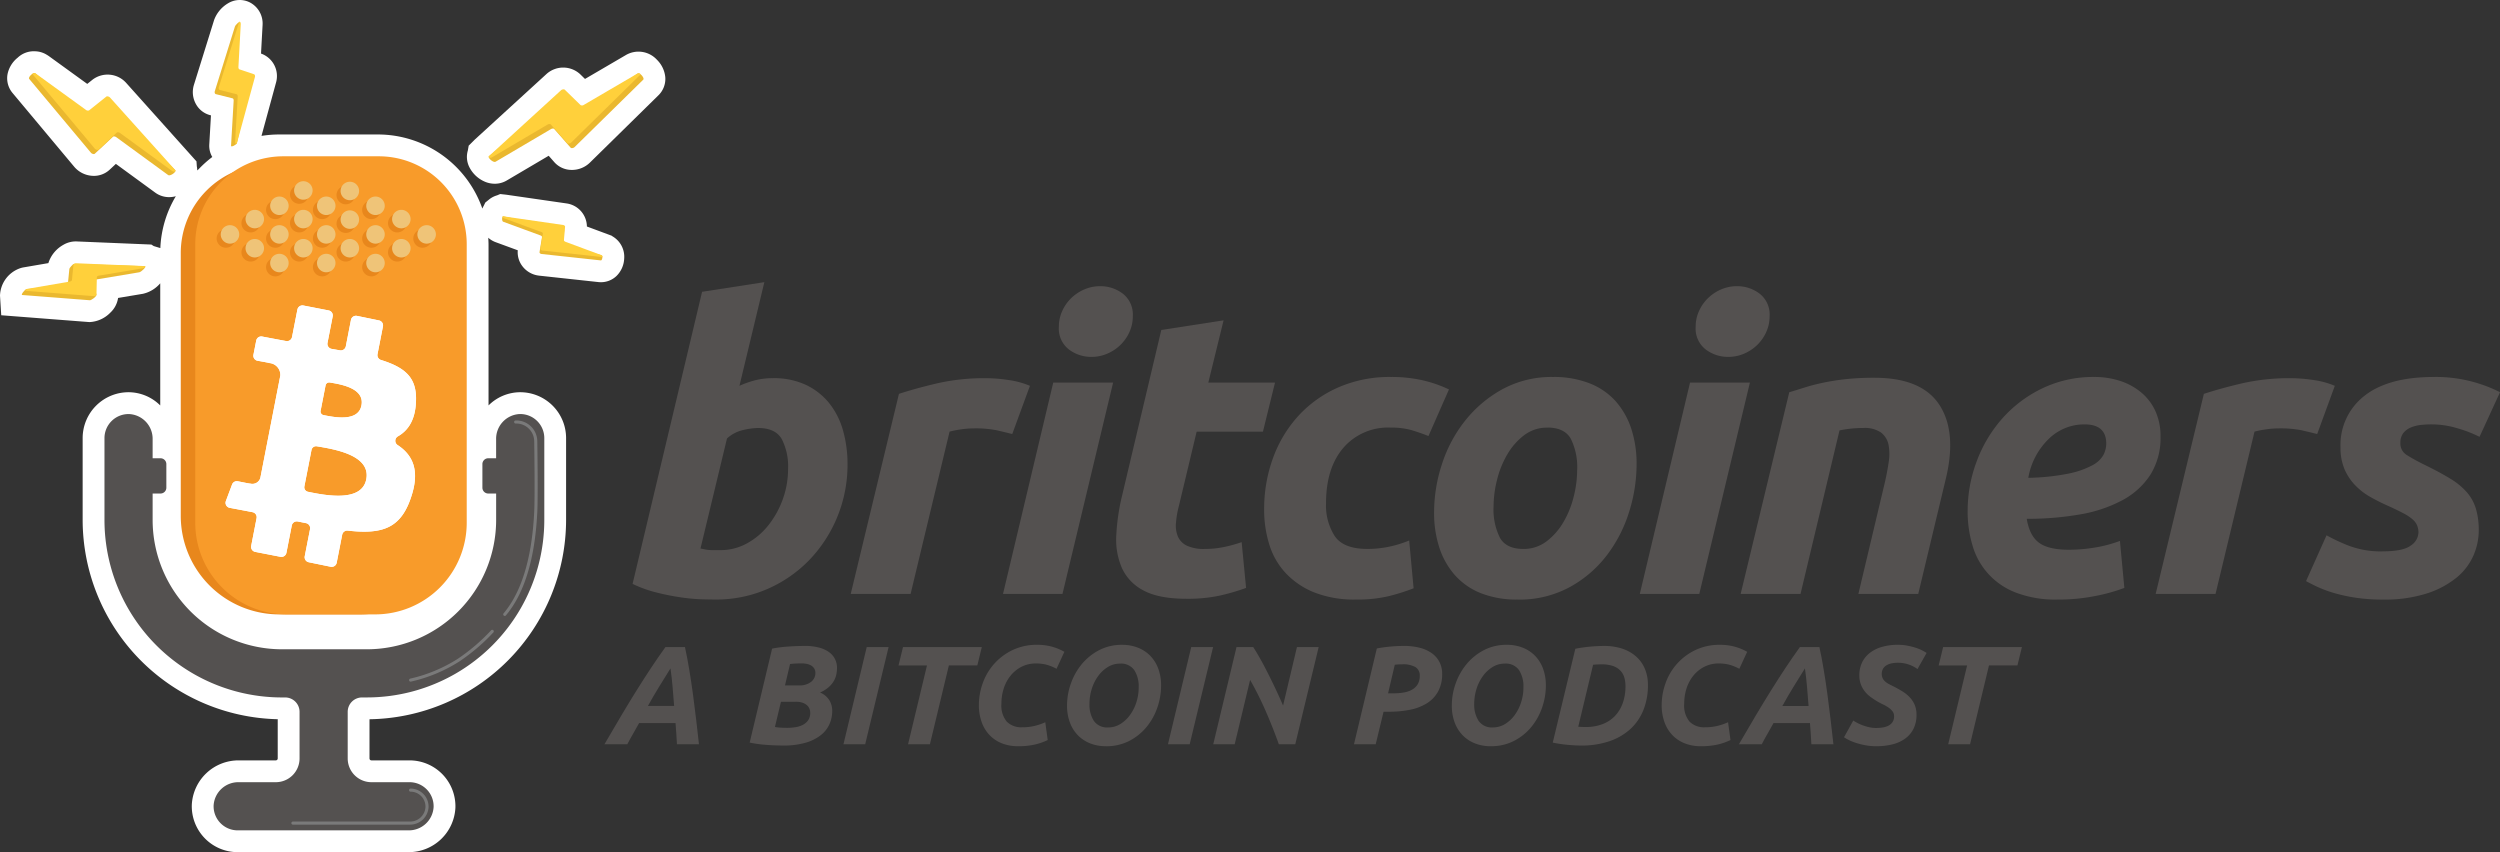 <svg id="Group_1724" data-name="Group 1724" xmlns="http://www.w3.org/2000/svg" xmlns:xlink="http://www.w3.org/1999/xlink" width="538.688" height="183.618" viewBox="0 0 538.688 183.618">
  <rect x="0" y="0" width="538.688" height="183.618" fill="#333333" stroke="none"/>
  <defs>
    <clipPath id="clip-path">
      <rect id="Rectangle_632" data-name="Rectangle 632" width="538.688" height="183.618" fill="none"/>
    </clipPath>
  </defs>
  <g id="Group_1723" data-name="Group 1723" clip-path="url(#clip-path)">
    <path id="Path_3348" data-name="Path 3348" d="M101.014,11.941a6.081,6.081,0,0,0-1.8-3.735,5.389,5.389,0,0,0-6.7-1.008l-8.8,5.142-1.07-1.046a5.375,5.375,0,0,0-7.274.026L59.973,25.4l-1.319,1.312-.186,1.055a4.892,4.892,0,0,0,.264,3.448,6.69,6.69,0,0,0,3.583,3.337,5.463,5.463,0,0,0,1.96.368,5.027,5.027,0,0,0,2.562-.691l9.054-5.337,1.2,1.366A4.986,4.986,0,0,0,80.7,31.941a5.539,5.539,0,0,0,4.064-1.564L99.558,15.846a4.94,4.94,0,0,0,1.455-3.905" transform="translate(42.338 4.67)" fill="#fff"/>
    <path id="Path_3349" data-name="Path 3349" d="M132.021,50.954l-.237-.171-5.321-1.977a5.087,5.087,0,0,0-4.411-4.976l-12.9-1.866-.129-.017c-.052-.007-.1-.012-.155-.017l-1.091-.121-.661.28a4.816,4.816,0,0,0-1.766.927l-.779.628-.357.727a5.457,5.457,0,0,0-.28.571A23.861,23.861,0,0,0,81.445,28.977H60.112a23.647,23.647,0,0,0-3.767.307L59.476,17.8a5.134,5.134,0,0,0-3.225-6.255l-.007,0,.335-6.14A5.122,5.122,0,0,0,53.836.521,4.823,4.823,0,0,0,49.157.7,6.99,6.99,0,0,0,46.139,4.3l-4.358,14a5.284,5.284,0,0,0,.444,4.137,4.884,4.884,0,0,0,3.084,2.384l.148.038-.364,6.28a4.774,4.774,0,0,0,.649,2.688A23.863,23.863,0,0,0,42.8,36.46c-.1.088-.2.18-.3.269a4.638,4.638,0,0,0-.088-.872l-.074-1.086L27.205,17.882a5.37,5.37,0,0,0-7.239-.734L18.8,18.08l-8.243-5.969a5.78,5.78,0,0,0-.5-.321,4.994,4.994,0,0,0-2.5-.739A5.045,5.045,0,0,0,3.8,12.436a6.106,6.106,0,0,0-2.179,3.557,4.948,4.948,0,0,0,1.069,4.028l13.3,15.909,0,0a5.532,5.532,0,0,0,3.9,1.953,4.98,4.98,0,0,0,3.748-1.326l1.329-1.243,8.491,6.2a5.066,5.066,0,0,0,3,.965,5.464,5.464,0,0,0,1.431-.2A23.659,23.659,0,0,0,34.55,53.454l-1.426-.432-.511-.328L16.52,52.023a5.288,5.288,0,0,0-2.911.755,6.9,6.9,0,0,0-3.187,3.916l-5.316.913a4.974,4.974,0,0,0-.979.271A6.447,6.447,0,0,0,0,63.707L.267,67.93l18.749,1.452c.123.01.243.014.363.014a6.666,6.666,0,0,0,4.365-2,5.424,5.424,0,0,0,1.7-3.194l5.371-.9a6.908,6.908,0,0,0,3.712-2.257v26.32A9.718,9.718,0,0,0,28,84.52,9.891,9.891,0,0,0,17.809,94.4V112.03a43.006,43.006,0,0,0,42.033,42.945v8.452a.416.416,0,0,1-.414.416h-8a10.077,10.077,0,0,0-10.1,9.588,9.893,9.893,0,0,0,9.885,10.188H88.03a10.074,10.074,0,0,0,10.1-9.589,9.888,9.888,0,0,0-9.885-10.187H80.035a.419.419,0,0,1-.416-.416v-8.445a43.007,43.007,0,0,0,42.359-42.952V94.4A9.885,9.885,0,0,0,111.79,84.52a9.718,9.718,0,0,0-6.523,2.838V52.8c0-.528-.024-1.051-.059-1.573a4.925,4.925,0,0,0,1.587.953l4.772,1.752a4.95,4.95,0,0,0,1,3.434,5.224,5.224,0,0,0,3.572,2.025l12.837,1.393c.173.017.345.026.516.026a4.85,4.85,0,0,0,3.35-1.347,5.588,5.588,0,0,0,1.654-3.717,5.093,5.093,0,0,0-2.471-4.793" transform="translate(0 0)" fill="#fff"/>
    <path id="Path_3350" data-name="Path 3350" d="M61.223,117.472H43.779A21.22,21.22,0,0,1,22.56,96.251V39.6A19.068,19.068,0,0,1,41.626,20.527h21.75A19.069,19.069,0,0,1,82.444,39.6V96.251a21.221,21.221,0,0,1-21.221,21.221" transform="translate(16.391 14.914)" fill="#e8871c"/>
    <path id="Path_3351" data-name="Path 3351" d="M63.112,118.214H44.12a19.752,19.752,0,0,1-19.752-19.75V38.454A18.95,18.95,0,0,1,43.317,19.505h20.6A18.948,18.948,0,0,1,82.862,38.454v60.01a19.75,19.75,0,0,1-19.75,19.75" transform="translate(17.705 14.172)" fill="#f89b2a"/>
    <path id="Path_3352" data-name="Path 3352" d="M43.036,27.032a1.992,1.992,0,1,1-1.992-1.992,1.993,1.993,0,0,1,1.992,1.992" transform="translate(28.373 18.193)" fill="#e8871c"/>
    <path id="Path_3353" data-name="Path 3353" d="M43.036,30.6a1.992,1.992,0,1,1-1.992-1.992A1.993,1.993,0,0,1,43.036,30.6" transform="translate(28.373 20.788)" fill="#e8871c"/>
    <path id="Path_3354" data-name="Path 3354" d="M43.036,34.177a1.992,1.992,0,1,1-1.992-1.992,1.993,1.993,0,0,1,1.992,1.992" transform="translate(28.373 23.384)" fill="#e8871c"/>
    <path id="Path_3355" data-name="Path 3355" d="M37.19,27.032A1.992,1.992,0,1,1,35.2,25.04a1.993,1.993,0,0,1,1.992,1.992" transform="translate(24.126 18.193)" fill="#e8871c"/>
    <path id="Path_3356" data-name="Path 3356" d="M37.19,30.6A1.992,1.992,0,1,1,35.2,28.612,1.993,1.993,0,0,1,37.19,30.6" transform="translate(24.126 20.788)" fill="#e8871c"/>
    <path id="Path_3357" data-name="Path 3357" d="M31.022,30.6a1.992,1.992,0,1,1-1.992-1.992A1.993,1.993,0,0,1,31.022,30.6" transform="translate(19.644 20.788)" fill="#e8871c"/>
    <path id="Path_3358" data-name="Path 3358" d="M55.566,30.6a1.992,1.992,0,1,1-1.992-1.992A1.993,1.993,0,0,1,55.566,30.6" transform="translate(37.477 20.788)" fill="#e8871c"/>
    <path id="Path_3359" data-name="Path 3359" d="M37.19,34.177A1.992,1.992,0,1,1,35.2,32.185a1.993,1.993,0,0,1,1.992,1.992" transform="translate(24.126 23.384)" fill="#e8871c"/>
    <path id="Path_3360" data-name="Path 3360" d="M49.183,27.032A1.992,1.992,0,1,1,47.19,25.04a1.993,1.993,0,0,1,1.992,1.992" transform="translate(32.839 18.193)" fill="#e8871c"/>
    <path id="Path_3361" data-name="Path 3361" d="M49.183,30.6a1.992,1.992,0,1,1-1.992-1.992A1.993,1.993,0,0,1,49.183,30.6" transform="translate(32.839 20.788)" fill="#e8871c"/>
    <path id="Path_3362" data-name="Path 3362" d="M49.183,34.177a1.992,1.992,0,1,1-1.992-1.992,1.993,1.993,0,0,1,1.992,1.992" transform="translate(32.839 23.384)" fill="#e8871c"/>
    <path id="Path_3363" data-name="Path 3363" d="M40.178,25.119a1.992,1.992,0,1,1-1.992-1.992,1.993,1.993,0,0,1,1.992,1.992" transform="translate(26.296 16.803)" fill="#e8871c"/>
    <path id="Path_3364" data-name="Path 3364" d="M40.178,28.692A1.992,1.992,0,1,1,38.185,26.7a1.993,1.993,0,0,1,1.992,1.992" transform="translate(26.296 19.399)" fill="#e8871c"/>
    <path id="Path_3365" data-name="Path 3365" d="M40.178,32.328a1.992,1.992,0,1,1-1.992-1.992,1.993,1.993,0,0,1,1.992,1.992" transform="translate(26.296 22.041)" fill="#e8871c"/>
    <path id="Path_3366" data-name="Path 3366" d="M34.117,28.692A1.992,1.992,0,1,1,32.124,26.7a1.993,1.993,0,0,1,1.992,1.992" transform="translate(21.893 19.399)" fill="#e8871c"/>
    <path id="Path_3367" data-name="Path 3367" d="M34.117,32.328a1.992,1.992,0,1,1-1.992-1.992,1.993,1.993,0,0,1,1.992,1.992" transform="translate(21.893 22.041)" fill="#e8871c"/>
    <path id="Path_3368" data-name="Path 3368" d="M52.407,28.692A1.992,1.992,0,1,1,50.414,26.7a1.993,1.993,0,0,1,1.992,1.992" transform="translate(35.182 19.399)" fill="#e8871c"/>
    <path id="Path_3369" data-name="Path 3369" d="M52.407,32.328a1.992,1.992,0,1,1-1.992-1.992,1.993,1.993,0,0,1,1.992,1.992" transform="translate(35.182 22.041)" fill="#e8871c"/>
    <path id="Path_3370" data-name="Path 3370" d="M45.981,25.184a1.992,1.992,0,1,1-1.992-1.992,1.993,1.993,0,0,1,1.992,1.992" transform="translate(30.513 16.85)" fill="#e8871c"/>
    <path id="Path_3371" data-name="Path 3371" d="M45.981,28.756a1.992,1.992,0,1,1-1.992-1.992,1.993,1.993,0,0,1,1.992,1.992" transform="translate(30.513 19.446)" fill="#e8871c"/>
    <path id="Path_3372" data-name="Path 3372" d="M45.981,32.328a1.992,1.992,0,1,1-1.992-1.992,1.993,1.993,0,0,1,1.992,1.992" transform="translate(30.513 22.041)" fill="#e8871c"/>
    <path id="Path_3373" data-name="Path 3373" d="M43.547,26.521a1.992,1.992,0,1,1-1.992-1.992,1.993,1.993,0,0,1,1.992,1.992" transform="translate(28.744 17.822)" fill="#efc478"/>
    <path id="Path_3374" data-name="Path 3374" d="M43.547,30.093A1.992,1.992,0,1,1,41.554,28.1a1.993,1.993,0,0,1,1.992,1.992" transform="translate(28.744 20.417)" fill="#efc478"/>
    <path id="Path_3375" data-name="Path 3375" d="M43.547,33.665a1.992,1.992,0,1,1-1.992-1.991,1.994,1.994,0,0,1,1.992,1.991" transform="translate(28.744 23.013)" fill="#efc478"/>
    <path id="Path_3376" data-name="Path 3376" d="M37.7,26.521a1.992,1.992,0,1,1-1.992-1.992A1.993,1.993,0,0,1,37.7,26.521" transform="translate(24.497 17.822)" fill="#efc478"/>
    <path id="Path_3377" data-name="Path 3377" d="M37.7,30.093A1.992,1.992,0,1,1,35.708,28.1,1.993,1.993,0,0,1,37.7,30.093" transform="translate(24.497 20.417)" fill="#efc478"/>
    <path id="Path_3378" data-name="Path 3378" d="M31.533,30.093A1.992,1.992,0,1,1,29.54,28.1a1.993,1.993,0,0,1,1.992,1.992" transform="translate(20.015 20.417)" fill="#efc478"/>
    <path id="Path_3379" data-name="Path 3379" d="M56.077,30.093A1.992,1.992,0,1,1,54.084,28.1a1.993,1.993,0,0,1,1.992,1.992" transform="translate(37.848 20.417)" fill="#efc478"/>
    <path id="Path_3380" data-name="Path 3380" d="M37.7,33.665a1.992,1.992,0,1,1-1.992-1.991A1.994,1.994,0,0,1,37.7,33.665" transform="translate(24.497 23.013)" fill="#efc478"/>
    <path id="Path_3381" data-name="Path 3381" d="M49.694,26.521A1.992,1.992,0,1,1,47.7,24.529a1.993,1.993,0,0,1,1.992,1.992" transform="translate(33.21 17.822)" fill="#efc478"/>
    <path id="Path_3382" data-name="Path 3382" d="M49.694,30.093A1.992,1.992,0,1,1,47.7,28.1a1.993,1.993,0,0,1,1.992,1.992" transform="translate(33.21 20.417)" fill="#efc478"/>
    <path id="Path_3383" data-name="Path 3383" d="M49.694,33.665A1.992,1.992,0,1,1,47.7,31.674a1.994,1.994,0,0,1,1.992,1.991" transform="translate(33.21 23.013)" fill="#efc478"/>
    <path id="Path_3384" data-name="Path 3384" d="M40.689,24.608A1.992,1.992,0,1,1,38.7,22.616a1.993,1.993,0,0,1,1.992,1.992" transform="translate(26.668 16.432)" fill="#efc478"/>
    <path id="Path_3385" data-name="Path 3385" d="M40.689,28.18A1.992,1.992,0,1,1,38.7,26.188a1.995,1.995,0,0,1,1.992,1.992" transform="translate(26.668 19.027)" fill="#efc478"/>
    <path id="Path_3386" data-name="Path 3386" d="M40.689,31.817A1.992,1.992,0,1,1,38.7,29.825a1.993,1.993,0,0,1,1.992,1.992" transform="translate(26.668 21.67)" fill="#efc478"/>
    <path id="Path_3387" data-name="Path 3387" d="M34.628,28.18a1.992,1.992,0,1,1-1.992-1.992,1.995,1.995,0,0,1,1.992,1.992" transform="translate(22.264 19.027)" fill="#efc478"/>
    <path id="Path_3388" data-name="Path 3388" d="M34.628,31.817a1.992,1.992,0,1,1-1.992-1.992,1.993,1.993,0,0,1,1.992,1.992" transform="translate(22.264 21.67)" fill="#efc478"/>
    <path id="Path_3389" data-name="Path 3389" d="M52.918,28.18a1.992,1.992,0,1,1-1.992-1.992,1.995,1.995,0,0,1,1.992,1.992" transform="translate(35.553 19.027)" fill="#efc478"/>
    <path id="Path_3390" data-name="Path 3390" d="M52.918,31.817a1.992,1.992,0,1,1-1.992-1.992,1.993,1.993,0,0,1,1.992,1.992" transform="translate(35.553 21.67)" fill="#efc478"/>
    <path id="Path_3391" data-name="Path 3391" d="M46.492,24.673A1.992,1.992,0,1,1,44.5,22.681a1.993,1.993,0,0,1,1.992,1.992" transform="translate(30.884 16.479)" fill="#efc478"/>
    <path id="Path_3392" data-name="Path 3392" d="M46.492,28.245A1.992,1.992,0,1,1,44.5,26.253a1.993,1.993,0,0,1,1.992,1.992" transform="translate(30.884 19.074)" fill="#efc478"/>
    <path id="Path_3393" data-name="Path 3393" d="M46.492,31.817A1.992,1.992,0,1,1,44.5,29.825a1.993,1.993,0,0,1,1.992,1.992" transform="translate(30.884 21.67)" fill="#efc478"/>
    <path id="Path_3394" data-name="Path 3394" d="M15.755,18.05l3.7-2.961c.169-.135.6-.026.808.205L35.132,30.031c.325.364-1.089,1.383-1.533,1.058L22.429,22.938c-.242-.176-.58-.224-.711-.1L17.8,26.5c-.162.154-.623.036-.83-.211L3.665,10.381c-.3-.356.882-1.523,1.317-1.209l10.073,8.769a.676.676,0,0,0,.7.109" transform="translate(2.628 6.626)" fill="#eab82f"/>
    <path id="Path_3395" data-name="Path 3395" d="M16.247,17.154l3.7-2.959c.169-.136.6-.026.808.205l14,15.58c.326.363-.223.539-.666.214L22.922,22.043c-.242-.176-.58-.224-.711-.1l-3.919,3.664c-.162.154-.623.036-.83-.211L4.157,9.486c-.3-.356.242-.515.677-.2l10.713,7.761a.671.671,0,0,0,.7.107" transform="translate(2.958 6.624)" fill="#ffd03b"/>
    <path id="Path_3396" data-name="Path 3396" d="M81.508,16.966l-3.391-3.308c-.155-.152-.594-.085-.824.126L61.053,27c-.361.33.948,1.483,1.421,1.2l11.913-7.02c.257-.152.6-.167.718-.033l3.541,4.03c.147.167.618.1.846-.128l14.8-14.532c.331-.325-.729-1.6-1.193-1.331l-10.883,7.74a.671.671,0,0,1-.706.041" transform="translate(44.314 6.646)" fill="#eab82f"/>
    <path id="Path_3397" data-name="Path 3397" d="M80.78,15.99l-3.391-3.306c-.155-.154-.594-.086-.824.126L61.1,26.947c-.359.328.169.558.642.276L73.659,20.2c.257-.15.6-.167.718-.031l3.541,4.03c.147.167.618.1.846-.128l14.8-14.534c.332-.325-.19-.535-.654-.264L81.486,15.952a.669.669,0,0,1-.706.038" transform="translate(44.31 6.649)" fill="#ffd03b"/>
    <path id="Path_3398" data-name="Path 3398" d="M75.8,32.889l.256-2.937c.012-.135-.193-.319-.385-.347L62.905,27c-.3-.043-.34,1.041-.019,1.16l8.079,2.966c.174.064.318.223.3.333l-.544,3.294c-.022.136.2.335.4.356L83.947,36.5c.288.031.485-.984.171-1.1L76.1,33.214c-.169-.064-.309-.214-.3-.325" transform="translate(45.528 19.614)" fill="#eab82f"/>
    <path id="Path_3399" data-name="Path 3399" d="M75.937,32.152l.256-2.937c.012-.135-.193-.319-.385-.347L62.9,27c-.3-.043-.2.3.119.42L71.1,30.385c.174.064.318.223.3.333l-.544,3.294c-.022.136.2.335.4.356l12.832,1.393c.288.031.183-.3-.129-.42l-7.718-2.866c-.169-.064-.309-.214-.3-.325" transform="translate(45.572 19.614)" fill="#ffd03b"/>
    <path id="Path_3400" data-name="Path 3400" d="M12.642,37.31l.33-3.332c.016-.154.761-1.05.981-1.041l15.315.5c.387.119-.834,1.234-1.219,1.3L18.41,36.35c-.209.035-.4.183-.4.309l.8,2.909c.022.445-1.172,1.215-1.4,1.2L2.792,39.634c-.326-.026.57-1.2.943-1.267l8.507-.758c.2-.035.388-.174.4-.3" transform="translate(1.977 23.931)" fill="#eab82f"/>
    <path id="Path_3401" data-name="Path 3401" d="M13.194,36.491l.33-3.332c.016-.154.283-.316.5-.307l14.8.618c.344.014.162.378-.223.442l-9.638,1.62c-.209.035-.4.183-.4.309l-.083,3.792c0,.159-.29.333-.516.316L3.344,38.815c-.326-.026-.14-.376.235-.442l9.215-1.583c.2-.035.388-.174.4-.3" transform="translate(2.307 23.868)" fill="#ffd03b"/>
    <path id="Path_3402" data-name="Path 3402" d="M31.237,13.842l3.175,1.064c.145.048.245.345.186.558L31.586,28.868c-.09.333-1.286.957-1.264.568l.566-9.757c.012-.211-.088-.432-.212-.463L27,18.293c-.154-.04-.261-.357-.193-.575l4.358-14c.1-.313,1.091-1.29,1.07-.91l-1.2,10.572c-.012.2.083.418.2.458" transform="translate(19.462 1.981)" fill="#eab82f"/>
    <path id="Path_3403" data-name="Path 3403" d="M31.748,12.97l3.175,1.064c.145.048.245.345.186.558l-3.9,14.287c-.092.333-.4.074-.382-.314l.566-9.757c.012-.211-.088-.432-.212-.463l-3.676-.924c-.154-.04-.261-.357-.193-.575l4.358-14c.1-.313.4-.054.378.326l-.508,9.336c-.012.2.083.418.2.458" transform="translate(19.833 1.97)" fill="#ffd03b"/>
    <path id="Path_3404" data-name="Path 3404" d="M102.458,51.675a5.332,5.332,0,0,0-5.029,5.4v4.126h-1.7a1.257,1.257,0,0,0-1.257,1.259v5.08A1.259,1.259,0,0,0,95.733,68.8h1.7v5.684a27.878,27.878,0,0,1-27.877,27.877H51.293A27.877,27.877,0,0,1,23.415,74.486V68.8h1.7a1.259,1.259,0,0,0,1.257-1.259v-5.08a1.257,1.257,0,0,0-1.257-1.259h-1.7V57.079a5.332,5.332,0,0,0-5.028-5.4,5.189,5.189,0,0,0-5.349,5.187V74.486a38.255,38.255,0,0,0,38.255,38.255h.68a3.1,3.1,0,0,1,3.1,3.1v10.043A5.116,5.116,0,0,1,49.955,131h-8a5.332,5.332,0,0,0-5.4,5.029,5.189,5.189,0,0,0,5.187,5.349H78.559a5.334,5.334,0,0,0,5.4-5.029A5.19,5.19,0,0,0,78.777,131H70.564a5.116,5.116,0,0,1-5.116-5.116V115.838a3.1,3.1,0,0,1,3.1-3.1h1.007a38.255,38.255,0,0,0,38.255-38.255V56.862a5.189,5.189,0,0,0-5.349-5.187" transform="translate(9.473 37.543)" fill="#545150"/>
    <path id="Path_3405" data-name="Path 3405" d="M36.554,105.712h25.2a3.651,3.651,0,0,0,3.7-3.443,3.552,3.552,0,0,0-3.55-3.66" transform="translate(26.559 71.646)" fill="none" stroke="#7a7a7a" stroke-linecap="round" stroke-width="0.664"/>
    <path id="Path_3406" data-name="Path 3406" d="M62.993,94.122c4.527-5.387,6.267-13.64,6.682-22.1.176-3.564,0-15.157,0-15.157a4.2,4.2,0,0,0-4.332-4.2" transform="translate(45.768 38.264)" fill="none" stroke="#7a7a7a" stroke-linecap="round" stroke-width="0.664"/>
    <path id="Path_3407" data-name="Path 3407" d="M68.838,78.791A40.923,40.923,0,0,1,61.571,85,32.564,32.564,0,0,1,51.243,89.3" transform="translate(37.231 57.247)" fill="none" stroke="#7a7a7a" stroke-linecap="round" stroke-width="0.664"/>
    <path id="Path_3408" data-name="Path 3408" d="M57.43,59.67c-.691,3.539-5.708,2.586-8.187,2.074a.787.787,0,0,1-.613-.922l1.07-5.477a.786.786,0,0,1,.9-.625c2.5.413,7.554,1.253,6.83,4.95m1.038,15.919c-.984,5.024-8.862,3.446-12.562,2.683a.994.994,0,0,1-.773-1.169l1.535-7.842a1,1,0,0,1,1.141-.792c3.719.622,11.684,1.877,10.66,7.12M69.118,59.733c.544-5.606-1.7-8.066-7.486-9.864a1.092,1.092,0,0,1-.739-1.257l1.171-5.976a1.1,1.1,0,0,0-.875-1.291l-4.731-.976a1.1,1.1,0,0,0-1.286.87l-1.108,5.686a1.1,1.1,0,0,1-1.272.87c-.59-.105-1.186-.211-1.782-.314a1.1,1.1,0,0,1-.894-1.293l1.117-5.7a1.1,1.1,0,0,0-.874-1.293l-5.44-1.06a1.1,1.1,0,0,0-1.285.868L42.474,44.92a1.1,1.1,0,0,1-1.272.872c-.706-.124-5.156-.97-5.156-.97a1.1,1.1,0,0,0-1.286.868l-.6,3.054a1.1,1.1,0,0,0,.887,1.293c1.072.188,2.535.454,2.485.49a2.568,2.568,0,0,1,2.421,2.688l-4.3,22.033a1.783,1.783,0,0,1-2.174,1.262c.033.048-1.6-.278-2.676-.5a1.1,1.1,0,0,0-1.248.692L28.22,80.261a1.1,1.1,0,0,0,.825,1.468s4.126.777,4.935.941a1.1,1.1,0,0,1,.858,1.286l-1.164,5.976a1.1,1.1,0,0,0,.874,1.291l5.432,1.06a1.1,1.1,0,0,0,1.286-.868l1.152-5.877a1.1,1.1,0,0,1,1.3-.865q.9.181,1.768.354a1.1,1.1,0,0,1,.87,1.29l-1.145,5.846a1.1,1.1,0,0,0,.874,1.291l4.726.974a1.1,1.1,0,0,0,1.285-.868l1.186-6.038A1.105,1.105,0,0,1,54.5,86.64c7.878.9,11.734-.729,13.878-8.008,1.525-5.166.035-8.357-3.18-10.442a1.1,1.1,0,0,1,.09-1.866c2.082-1.184,3.515-3.26,3.833-6.59" transform="translate(20.452 27.696)" fill="#fff"/>
    <path id="Path_3409" data-name="Path 3409" d="M57.43,59.67c-.691,3.539-5.708,2.586-8.187,2.074a.787.787,0,0,1-.613-.922l1.07-5.477a.786.786,0,0,1,.9-.625c2.5.413,7.554,1.253,6.83,4.95m1.038,15.919c-.984,5.024-8.862,3.446-12.562,2.683a.994.994,0,0,1-.773-1.169l1.535-7.842a1,1,0,0,1,1.141-.792c3.719.622,11.684,1.877,10.66,7.12M69.118,59.733c.544-5.606-1.7-8.066-7.486-9.864a1.092,1.092,0,0,1-.739-1.257l1.171-5.976a1.1,1.1,0,0,0-.875-1.291l-4.731-.976a1.1,1.1,0,0,0-1.286.87l-1.108,5.686a1.1,1.1,0,0,1-1.272.87c-.59-.105-1.186-.211-1.782-.314a1.1,1.1,0,0,1-.894-1.293l1.117-5.7a1.1,1.1,0,0,0-.874-1.293l-5.44-1.06a1.1,1.1,0,0,0-1.285.868L42.474,44.92a1.1,1.1,0,0,1-1.272.872c-.706-.124-5.156-.97-5.156-.97a1.1,1.1,0,0,0-1.286.868l-.6,3.054a1.1,1.1,0,0,0,.887,1.293c1.072.188,2.535.454,2.485.49a2.568,2.568,0,0,1,2.421,2.688l-4.3,22.033a1.783,1.783,0,0,1-2.174,1.262c.033.048-1.6-.278-2.676-.5a1.1,1.1,0,0,0-1.248.692L28.22,80.261a1.1,1.1,0,0,0,.825,1.468s4.126.777,4.935.941a1.1,1.1,0,0,1,.858,1.286l-1.164,5.976a1.1,1.1,0,0,0,.874,1.291l5.432,1.06a1.1,1.1,0,0,0,1.286-.868l1.152-5.877a1.1,1.1,0,0,1,1.3-.865q.9.181,1.768.354a1.1,1.1,0,0,1,.87,1.29l-1.145,5.846a1.1,1.1,0,0,0,.874,1.291l4.726.974a1.1,1.1,0,0,0,1.285-.868l1.186-6.038A1.105,1.105,0,0,1,54.5,86.64c7.878.9,11.734-.729,13.878-8.008,1.525-5.166.035-8.357-3.18-10.442a1.1,1.1,0,0,1,.09-1.866c2.082-1.184,3.515-3.26,3.833-6.59" transform="translate(20.452 27.696)" fill="#fff"/>
    <path id="Path_3410" data-name="Path 3410" d="M109.159,55.9a16.3,16.3,0,0,1,7.186,1.473,14.271,14.271,0,0,1,5.021,3.981,16.622,16.622,0,0,1,2.944,5.888,26.679,26.679,0,0,1,.953,7.272,29.625,29.625,0,0,1-8.225,20.56,28.263,28.263,0,0,1-9,6.235A27.572,27.572,0,0,1,96.78,103.6q-.78,0-2.726-.043a39.891,39.891,0,0,1-4.46-.388,52.5,52.5,0,0,1-5.323-1.039,27.033,27.033,0,0,1-5.325-1.9L93.924,37.29l13.417-2.077-5.366,22.335a20.673,20.673,0,0,1,3.462-1.212,15.327,15.327,0,0,1,3.722-.433M97.905,92.956a11.7,11.7,0,0,0,5.713-1.471,15.114,15.114,0,0,0,4.632-3.94,19.818,19.818,0,0,0,3.073-5.584,18.992,18.992,0,0,0,1.126-6.494,12.783,12.783,0,0,0-1.385-6.492q-1.388-2.339-5.109-2.338a15.285,15.285,0,0,0-3.16.433A7.738,7.738,0,0,0,99.29,68.89l-5.713,23.72q.521.088.908.174a7.278,7.278,0,0,0,.824.13c.288.029.634.043,1.039.043Z" transform="translate(57.359 25.584)" fill="#545150"/>
    <path id="Path_3411" data-name="Path 3411" d="M140.975,59.23q-1.733-.433-3.42-.822a23.668,23.668,0,0,0-4.978-.39,18.7,18.7,0,0,0-2.683.216,21.347,21.347,0,0,0-2.424.477l-8.4,34.975h-12.9l10.389-43.112q3.722-1.212,8.355-2.295A45.958,45.958,0,0,1,135.348,47.2a33.3,33.3,0,0,1,4.805.39,18.318,18.318,0,0,1,4.631,1.255Z" transform="translate(77.141 34.291)" fill="#545150"/>
    <path id="Path_3412" data-name="Path 3412" d="M137.989,102.028H125.176L136,56.491h12.9Zm6.233-51.077a7.945,7.945,0,0,1-4.848-1.6,5.683,5.683,0,0,1-2.163-4.891,8.068,8.068,0,0,1,.736-3.419,9.023,9.023,0,0,1,1.948-2.771,9.4,9.4,0,0,1,2.813-1.861,8.541,8.541,0,0,1,3.42-.692,7.96,7.96,0,0,1,4.848,1.6,5.693,5.693,0,0,1,2.165,4.891,8.09,8.09,0,0,1-.737,3.419,9.041,9.041,0,0,1-1.948,2.771,9.372,9.372,0,0,1-2.813,1.861,8.512,8.512,0,0,1-3.42.692" transform="translate(90.948 25.948)" fill="#545150"/>
    <path id="Path_3413" data-name="Path 3413" d="M149.02,42.054l13.419-2.077L159.149,53.4h14.37l-2.6,10.561H156.637l-3.809,15.929a21.141,21.141,0,0,0-.649,3.722,6.1,6.1,0,0,0,.433,2.987,3.983,3.983,0,0,0,1.948,1.948,8.617,8.617,0,0,0,3.809.692,20.4,20.4,0,0,0,4.026-.39,29.49,29.49,0,0,0,3.938-1.081l.953,9.869a46.242,46.242,0,0,1-5.627,1.644,32.557,32.557,0,0,1-7.186.694q-5.975,0-9.263-1.775a10.241,10.241,0,0,1-4.676-4.848,15.341,15.341,0,0,1-1.212-7.056,45.352,45.352,0,0,1,1.212-8.4Z" transform="translate(101.213 29.046)" fill="#545150"/>
    <path id="Path_3414" data-name="Path 3414" d="M157.767,75.615a31.914,31.914,0,0,1,1.9-11.081,27.254,27.254,0,0,1,5.454-9.09,25.532,25.532,0,0,1,8.614-6.147,27.529,27.529,0,0,1,11.3-2.251,30.04,30.04,0,0,1,6.968.737,27.624,27.624,0,0,1,5.584,1.948l-4.415,10.042q-1.733-.691-3.593-1.255a15.9,15.9,0,0,0-4.544-.563,12.71,12.71,0,0,0-10.216,4.372Q171.1,66.7,171.1,74.231a12.211,12.211,0,0,0,1.9,7.141q1.9,2.727,7.012,2.728a22.239,22.239,0,0,0,4.848-.52,23.549,23.549,0,0,0,4.156-1.3l.953,10.3a44.283,44.283,0,0,1-5.325,1.687,29.106,29.106,0,0,1-7.056.737,23.52,23.52,0,0,1-9.089-1.559,17.2,17.2,0,0,1-6.147-4.2,15.811,15.811,0,0,1-3.507-6.19,25.319,25.319,0,0,1-1.083-7.445" transform="translate(114.628 34.182)" fill="#545150"/>
    <path id="Path_3415" data-name="Path 3415" d="M196.985,95.006a20.89,20.89,0,0,1-7.965-1.385,14.734,14.734,0,0,1-5.585-3.9A16.81,16.81,0,0,1,180.1,83.8a24.105,24.105,0,0,1-1.126-7.574,33.427,33.427,0,0,1,1.689-10.389,29.692,29.692,0,0,1,4.978-9.349,26.616,26.616,0,0,1,8.051-6.8,22.121,22.121,0,0,1,10.908-2.64,21.023,21.023,0,0,1,7.921,1.385,14.7,14.7,0,0,1,5.627,3.9,16.837,16.837,0,0,1,3.334,5.929,24.167,24.167,0,0,1,1.124,7.576,34.314,34.314,0,0,1-1.644,10.389,30.085,30.085,0,0,1-4.848,9.349,25.424,25.424,0,0,1-8.008,6.8,22.721,22.721,0,0,1-11.124,2.64m6.406-37.052A8.067,8.067,0,0,0,198.37,59.6a14.088,14.088,0,0,0-3.636,4.154,20.471,20.471,0,0,0-2.208,5.5,23.756,23.756,0,0,0-.736,5.672,13.656,13.656,0,0,0,1.385,6.8Q194.56,84.1,198.2,84.1a8.071,8.071,0,0,0,5.021-1.645,14.122,14.122,0,0,0,3.636-4.156,20.479,20.479,0,0,0,2.207-5.5,23.722,23.722,0,0,0,.736-5.67,13.656,13.656,0,0,0-1.385-6.8q-1.386-2.38-5.021-2.381" transform="translate(130.038 34.182)" fill="#545150"/>
    <path id="Path_3416" data-name="Path 3416" d="M217.462,102.028H204.649l10.822-45.536h12.9Zm6.233-51.077a7.945,7.945,0,0,1-4.848-1.6,5.683,5.683,0,0,1-2.163-4.891,8.068,8.068,0,0,1,.736-3.419,9.023,9.023,0,0,1,1.948-2.771,9.4,9.4,0,0,1,2.813-1.861,8.541,8.541,0,0,1,3.42-.692,7.96,7.96,0,0,1,4.848,1.6,5.693,5.693,0,0,1,2.165,4.891,8.091,8.091,0,0,1-.737,3.419,9.041,9.041,0,0,1-1.948,2.771,9.372,9.372,0,0,1-2.813,1.861,8.512,8.512,0,0,1-3.42.692" transform="translate(148.69 25.948)" fill="#545150"/>
    <path id="Path_3417" data-name="Path 3417" d="M227.709,50.262q1.471-.433,3.246-1t3.983-1.038a49.8,49.8,0,0,1,4.935-.78,57.014,57.014,0,0,1,6.19-.3q10.214,0,14.025,5.888t1.3,16.1L255.5,93.722H242.6l5.715-24.067q.518-2.251.822-4.372a10.646,10.646,0,0,0-.043-3.724,4.413,4.413,0,0,0-1.6-2.6,6.157,6.157,0,0,0-3.852-.994,26.062,26.062,0,0,0-5.107.518l-8.4,35.236h-12.9Z" transform="translate(157.834 34.255)" fill="#545150"/>
    <path id="Path_3418" data-name="Path 3418" d="M245.563,75.962a30.344,30.344,0,0,1,1.948-10.736,29.4,29.4,0,0,1,5.5-9.22,27.265,27.265,0,0,1,8.614-6.494,25.267,25.267,0,0,1,11.211-2.467,17.715,17.715,0,0,1,5.629.867,13.658,13.658,0,0,1,4.544,2.51,11.337,11.337,0,0,1,3.03,4.025,12.946,12.946,0,0,1,1.083,5.411,14.937,14.937,0,0,1-2.165,8.225,16.351,16.351,0,0,1-6.017,5.5,29.828,29.828,0,0,1-9.134,3.073,64.936,64.936,0,0,1-11.513.951q.6,3.636,2.64,5.152t6.45,1.514a34.167,34.167,0,0,0,5.627-.477,27.977,27.977,0,0,0,5.366-1.428l.953,10.13a38.62,38.62,0,0,1-6.19,1.73,40.371,40.371,0,0,1-8.18.78,23.8,23.8,0,0,1-9.047-1.516A15.371,15.371,0,0,1,246.6,83.321a25.431,25.431,0,0,1-1.039-7.359m25.192-18.7a10.916,10.916,0,0,0-7.749,3.16,15.29,15.29,0,0,0-4.372,8.355,48.114,48.114,0,0,0,8.657-.91,18.73,18.73,0,0,0,5.109-1.775,5.8,5.8,0,0,0,2.424-2.25,5.4,5.4,0,0,0,.606-2.424q0-4.157-4.676-4.156" transform="translate(178.417 34.182)" fill="#545150"/>
    <path id="Path_3419" data-name="Path 3419" d="M303.831,59.23q-1.733-.433-3.42-.822a23.668,23.668,0,0,0-4.978-.39,18.7,18.7,0,0,0-2.683.216,21.346,21.346,0,0,0-2.424.477l-8.4,34.975h-12.9l10.389-43.112q3.722-1.212,8.355-2.295A45.958,45.958,0,0,1,298.2,47.2a33.3,33.3,0,0,1,4.8.39,18.318,18.318,0,0,1,4.631,1.255Z" transform="translate(195.466 34.291)" fill="#545150"/>
    <path id="Path_3420" data-name="Path 3420" d="M304.317,84.617q4.416,0,6.06-1.253a3.5,3.5,0,0,0,1.645-2.73,4.075,4.075,0,0,0-.3-1.642,3.732,3.732,0,0,0-1-1.3,10.253,10.253,0,0,0-1.9-1.257q-1.212-.647-3.116-1.514a44.442,44.442,0,0,1-4.068-2.034,14.122,14.122,0,0,1-3.334-2.6,11.55,11.55,0,0,1-2.25-3.462,11.825,11.825,0,0,1-.824-4.634,13.357,13.357,0,0,1,5.152-11.079q5.149-4.069,15.019-4.068a30.487,30.487,0,0,1,14.2,3.287l-4.415,9.612a27.21,27.21,0,0,0-4.676-1.818,19.348,19.348,0,0,0-5.627-.867,21.627,21.627,0,0,0-2.381.128,7.681,7.681,0,0,0-2.163.563,4.034,4.034,0,0,0-1.6,1.214,3.3,3.3,0,0,0-.606,2.079,2.882,2.882,0,0,0,1.342,2.6,40.482,40.482,0,0,0,3.767,2.079q3.375,1.645,5.627,3.028a15.211,15.211,0,0,1,3.593,2.946,9.73,9.73,0,0,1,1.948,3.55,16.19,16.19,0,0,1,.606,4.676,13.547,13.547,0,0,1-1.169,5.454,12.82,12.82,0,0,1-3.679,4.76,19.769,19.769,0,0,1-6.407,3.377,29.793,29.793,0,0,1-9.349,1.3,39.168,39.168,0,0,1-6.1-.433,34.412,34.412,0,0,1-4.8-1.079,25.834,25.834,0,0,1-3.5-1.343q-1.43-.691-2.208-1.126l4.415-9.869a40.228,40.228,0,0,0,4.589,2.165,19.6,19.6,0,0,0,7.531,1.3" transform="translate(209.092 34.183)" fill="#545150"/>
    <path id="Path_3421" data-name="Path 3421" d="M91.053,101.7q-.062-1.181-.136-2.314t-.166-2.25H82.9q-.6,1.116-1.267,2.25T80.36,101.7H75.436q1.963-3.385,3.671-6.257T82.4,90.031q1.585-2.538,3.1-4.821t3.08-4.458h4.2q.482,2.175.922,4.821t.815,5.411q.378,2.763.694,5.53t.589,5.183Zm-1.39-16.351q-1.269,2.025-2.491,4.019T84.8,93.446h5.649q-.153-1.844-.318-3.93t-.468-4.17" transform="translate(54.809 58.671)" fill="#545150"/>
    <path id="Path_3422" data-name="Path 3422" d="M100.72,102.07q-1.813,0-3.716-.15a26.572,26.572,0,0,1-3.444-.483l4.833-20.249a28.629,28.629,0,0,1,3.61-.452q1.888-.122,3.458-.123a11.4,11.4,0,0,1,3.127.378A6.452,6.452,0,0,1,110.732,82a4.044,4.044,0,0,1,1.238,1.5,4.211,4.211,0,0,1,.407,1.828,7.61,7.61,0,0,1-.135,1.39,4.612,4.612,0,0,1-.544,1.436A5.506,5.506,0,0,1,110.58,89.5a7.082,7.082,0,0,1-1.858,1.15,4.263,4.263,0,0,1,1.994,1.647,4.358,4.358,0,0,1,.634,2.312,7.038,7.038,0,0,1-.573,2.8,6.29,6.29,0,0,1-1.842,2.388,9.542,9.542,0,0,1-3.293,1.661,16.994,16.994,0,0,1-4.922.62m-.423-9.429L99,98.081a10.417,10.417,0,0,0,1.224.136c.492.029.951.045,1.374.045a11.785,11.785,0,0,0,1.8-.136,5.2,5.2,0,0,0,1.6-.5,3.178,3.178,0,0,0,1.164-1A2.753,2.753,0,0,0,106.609,95a2.311,2.311,0,0,0-.166-.846,2.035,2.035,0,0,0-.528-.755,2.743,2.743,0,0,0-.953-.544,4.141,4.141,0,0,0-1.4-.212Zm.875-3.536h2.959a3.987,3.987,0,0,0,2.7-.786,2.417,2.417,0,0,0,.891-1.873,1.821,1.821,0,0,0-.256-.982,1.935,1.935,0,0,0-.68-.651,3.177,3.177,0,0,0-.967-.347,5.962,5.962,0,0,0-1.117-.105c-.423,0-.877.016-1.359.045s-.846.066-1.088.105Z" transform="translate(67.977 58.57)" fill="#545150"/>
    <path id="Path_3423" data-name="Path 3423" d="M110.277,80.752h4.712L109.946,101.7h-4.682Z" transform="translate(76.481 58.672)" fill="#545150"/>
    <path id="Path_3424" data-name="Path 3424" d="M130.081,80.752l-.967,3.959h-6.131L118.9,101.7h-4.712l4.078-16.984h-6.133l.967-3.959Z" transform="translate(81.475 58.672)" fill="#545150"/>
    <path id="Path_3425" data-name="Path 3425" d="M136.994,100.992a13.3,13.3,0,0,1-2.749.967,16.036,16.036,0,0,1-3.684.363,9.194,9.194,0,0,1-3.429-.62,7.419,7.419,0,0,1-2.657-1.768,7.873,7.873,0,0,1-1.708-2.8,10.692,10.692,0,0,1-.6-3.7,13.841,13.841,0,0,1,.83-4.684,12.49,12.49,0,0,1,6.4-7.132,12.105,12.105,0,0,1,5.392-1.148,12.283,12.283,0,0,1,2.854.333,11.857,11.857,0,0,1,2.946,1.178L138.9,85.64a10.114,10.114,0,0,0-2.265-.906,9.114,9.114,0,0,0-2.144-.242,6.765,6.765,0,0,0-3.1.694,7.277,7.277,0,0,0-2.357,1.891,8.411,8.411,0,0,0-1.5,2.764,10.656,10.656,0,0,0-.513,3.325,5.433,5.433,0,0,0,1.162,3.868,4.416,4.416,0,0,0,3.337,1.209,11.124,11.124,0,0,0,2.674-.3,12.775,12.775,0,0,0,2.279-.786Z" transform="translate(88.759 58.468)" fill="#545150"/>
    <path id="Path_3426" data-name="Path 3426" d="M141.563,102.323a9.2,9.2,0,0,1-3.382-.6,7.579,7.579,0,0,1-2.659-1.739,7.839,7.839,0,0,1-1.737-2.764,10.339,10.339,0,0,1-.618-3.688,14.077,14.077,0,0,1,.815-4.684,13.662,13.662,0,0,1,2.341-4.185,12.044,12.044,0,0,1,3.729-3.023,10.526,10.526,0,0,1,4.985-1.164,9.164,9.164,0,0,1,3.382.606,7.575,7.575,0,0,1,2.659,1.737,7.87,7.87,0,0,1,1.737,2.766,10.336,10.336,0,0,1,.618,3.686,14.452,14.452,0,0,1-.8,4.7,13.427,13.427,0,0,1-2.326,4.2,11.86,11.86,0,0,1-3.731,3.008,10.7,10.7,0,0,1-5.014,1.148m2.99-17.8a4.888,4.888,0,0,0-2.583.725,7.293,7.293,0,0,0-2.084,1.934,9.5,9.5,0,0,0-1.39,2.781A10.657,10.657,0,0,0,138,93.2a6.418,6.418,0,0,0,.951,3.671,3.464,3.464,0,0,0,3.1,1.405,4.888,4.888,0,0,0,2.583-.725,7.291,7.291,0,0,0,2.084-1.934,9.5,9.5,0,0,0,1.39-2.766,10.6,10.6,0,0,0,.5-3.248,6.427,6.427,0,0,0-.951-3.672,3.464,3.464,0,0,0-3.1-1.405" transform="translate(96.754 58.468)" fill="#545150"/>
    <path id="Path_3427" data-name="Path 3427" d="M150.776,80.752h4.712L150.443,101.7h-4.681Z" transform="translate(105.905 58.672)" fill="#545150"/>
    <path id="Path_3428" data-name="Path 3428" d="M165.548,101.7q-1.269-3.566-2.825-7.132a70.444,70.444,0,0,0-3.367-6.739L156.033,101.7h-4.62l5.014-20.943h3.595q.694,1.057,1.5,2.493t1.645,3.1q.844,1.663,1.692,3.46t1.6,3.552l2.99-12.6h4.681L169.083,101.7Z" transform="translate(110.011 58.672)" fill="#545150"/>
    <path id="Path_3429" data-name="Path 3429" d="M179.759,80.612a13.322,13.322,0,0,1,3.429.407,7.749,7.749,0,0,1,2.583,1.179,5.333,5.333,0,0,1,1.63,1.889,5.406,5.406,0,0,1,.575,2.509,7.768,7.768,0,0,1-.877,3.838,6.933,6.933,0,0,1-2.415,2.538,10.809,10.809,0,0,1-3.624,1.392,22.843,22.843,0,0,1-4.531.423H175.35l-1.69,7.01h-4.682L173.9,81.156q1.632-.3,3.1-.423t2.763-.121m-.392,3.959c-.344,0-.634.01-.875.031s-.483.04-.725.06l-1.45,6.164h1.178a12.516,12.516,0,0,0,2.312-.2,5.262,5.262,0,0,0,1.782-.651,3.273,3.273,0,0,0,1.148-1.162,3.454,3.454,0,0,0,.407-1.739,2.06,2.06,0,0,0-.982-1.934,5.577,5.577,0,0,0-2.794-.575" transform="translate(122.772 58.57)" fill="#545150"/>
    <path id="Path_3430" data-name="Path 3430" d="M189.584,102.323a9.192,9.192,0,0,1-3.382-.6,7.563,7.563,0,0,1-2.659-1.739,7.838,7.838,0,0,1-1.737-2.764,10.338,10.338,0,0,1-.618-3.688A14.078,14.078,0,0,1,182,88.844a13.662,13.662,0,0,1,2.341-4.185,12.043,12.043,0,0,1,3.729-3.023,10.526,10.526,0,0,1,4.985-1.164,9.164,9.164,0,0,1,3.382.606,7.575,7.575,0,0,1,2.659,1.737,7.871,7.871,0,0,1,1.737,2.766,10.335,10.335,0,0,1,.618,3.686,14.453,14.453,0,0,1-.8,4.7,13.462,13.462,0,0,1-2.326,4.2,11.86,11.86,0,0,1-3.731,3.008,10.7,10.7,0,0,1-5.014,1.148m2.99-17.8a4.884,4.884,0,0,0-2.583.725,7.294,7.294,0,0,0-2.084,1.934,9.5,9.5,0,0,0-1.39,2.781,10.657,10.657,0,0,0-.5,3.234,6.417,6.417,0,0,0,.951,3.671,3.464,3.464,0,0,0,3.1,1.405,4.888,4.888,0,0,0,2.583-.725,7.291,7.291,0,0,0,2.084-1.934,9.5,9.5,0,0,0,1.39-2.766,10.6,10.6,0,0,0,.5-3.248,6.427,6.427,0,0,0-.951-3.672,3.464,3.464,0,0,0-3.1-1.405" transform="translate(131.644 58.468)" fill="#545150"/>
    <path id="Path_3431" data-name="Path 3431" d="M214.293,89.014a14.227,14.227,0,0,1-1,5.47,11.155,11.155,0,0,1-2.854,4.1,12.824,12.824,0,0,1-4.515,2.583,18.526,18.526,0,0,1-6.012.908q-1.266,0-2.928-.152a26.25,26.25,0,0,1-3.2-.483l4.864-20.218a32.235,32.235,0,0,1,3.306-.47q1.588-.135,2.856-.135a12.341,12.341,0,0,1,4,.6,8.361,8.361,0,0,1,2.99,1.723,7.324,7.324,0,0,1,1.858,2.659,8.893,8.893,0,0,1,.635,3.415M199.28,98.02c.221.021.447.036.68.045s.547.016.951.016a9.869,9.869,0,0,0,3.548-.6,7.334,7.334,0,0,0,2.688-1.737,7.778,7.778,0,0,0,1.708-2.781,10.7,10.7,0,0,0,.6-3.7,6.368,6.368,0,0,0-.273-1.92,3.591,3.591,0,0,0-.891-1.48,4.078,4.078,0,0,0-1.6-.953,7.456,7.456,0,0,0-2.371-.331q-.906,0-1.844.09Z" transform="translate(140.795 58.57)" fill="#545150"/>
    <path id="Path_3432" data-name="Path 3432" d="M222.207,100.992a13.3,13.3,0,0,1-2.749.967,16.035,16.035,0,0,1-3.684.363,9.194,9.194,0,0,1-3.429-.62,7.419,7.419,0,0,1-2.657-1.768,7.873,7.873,0,0,1-1.708-2.8,10.692,10.692,0,0,1-.6-3.7,13.841,13.841,0,0,1,.83-4.684,12.49,12.49,0,0,1,6.4-7.132A12.105,12.105,0,0,1,220,80.472a12.284,12.284,0,0,1,2.854.333,11.857,11.857,0,0,1,2.946,1.178L224.11,85.64a10.113,10.113,0,0,0-2.265-.906,9.114,9.114,0,0,0-2.144-.242,6.765,6.765,0,0,0-3.1.694,7.276,7.276,0,0,0-2.357,1.891,8.41,8.41,0,0,0-1.5,2.764,10.656,10.656,0,0,0-.513,3.325,5.433,5.433,0,0,0,1.162,3.868,4.416,4.416,0,0,0,3.337,1.209,11.124,11.124,0,0,0,2.674-.3,12.776,12.776,0,0,0,2.279-.786Z" transform="translate(150.672 58.468)" fill="#545150"/>
    <path id="Path_3433" data-name="Path 3433" d="M232.632,101.7q-.062-1.181-.136-2.314t-.166-2.25h-7.854q-.6,1.116-1.267,2.25t-1.269,2.314h-4.924q1.963-3.385,3.671-6.257t3.293-5.409q1.585-2.538,3.1-4.821t3.08-4.458h4.2q.482,2.175.922,4.821t.815,5.411q.378,2.763.694,5.53t.589,5.183Zm-1.39-16.351q-1.269,2.025-2.491,4.019t-2.372,4.08h5.649q-.153-1.844-.318-3.93t-.468-4.17" transform="translate(157.675 58.671)" fill="#545150"/>
    <path id="Path_3434" data-name="Path 3434" d="M237.053,98.394a9.2,9.2,0,0,0,1.39-.105,4.159,4.159,0,0,0,1.238-.378,2.355,2.355,0,0,0,.891-.77,2.2,2.2,0,0,0,.347-1.285,1.676,1.676,0,0,0-.331-1.043,3.845,3.845,0,0,0-.846-.8,7.828,7.828,0,0,0-1.148-.665q-.634-.3-1.267-.665a16.956,16.956,0,0,1-1.542-1.027,6.213,6.213,0,0,1-1.238-1.224,5.736,5.736,0,0,1-.815-1.511,5.6,5.6,0,0,1-.3-1.92,6.307,6.307,0,0,1,.528-2.583,5.694,5.694,0,0,1,1.571-2.072,7.542,7.542,0,0,1,2.612-1.374,12.185,12.185,0,0,1,3.684-.5,10.4,10.4,0,0,1,1.873.166,15.259,15.259,0,0,1,1.69.409,9.945,9.945,0,0,1,2.538,1.178L245.963,85.7a7.046,7.046,0,0,0-4.2-1.359,7.051,7.051,0,0,0-1.329.121,3.381,3.381,0,0,0-1.117.407,2.263,2.263,0,0,0-.77.741,2.35,2.35,0,0,0-.06,2.131,2.472,2.472,0,0,0,.589.71,4.292,4.292,0,0,0,.846.544c.321.162.665.333,1.027.515q.935.484,1.811,1.027A7.608,7.608,0,0,1,244.3,91.79a5.67,5.67,0,0,1,1.057,1.618,5.388,5.388,0,0,1,.392,2.146,6.618,6.618,0,0,1-.634,2.992,5.841,5.841,0,0,1-1.782,2.115,7.837,7.837,0,0,1-2.733,1.253,14.091,14.091,0,0,1-3.519.409,12.55,12.55,0,0,1-2.372-.212,16.844,16.844,0,0,1-1.992-.5,10.277,10.277,0,0,1-1.542-.62,9.141,9.141,0,0,1-1.041-.6l1.992-3.6a9.763,9.763,0,0,0,.877.515,9.611,9.611,0,0,0,1.162.513,10.731,10.731,0,0,0,1.374.409,6.764,6.764,0,0,0,1.511.166" transform="translate(167.208 58.468)" fill="#545150"/>
    <path id="Path_3435" data-name="Path 3435" d="M259.886,80.752l-.967,3.959h-6.131L248.71,101.7H244l4.078-16.984h-6.133l.967-3.959Z" transform="translate(175.787 58.672)" fill="#545150"/>
  </g>
</svg>

